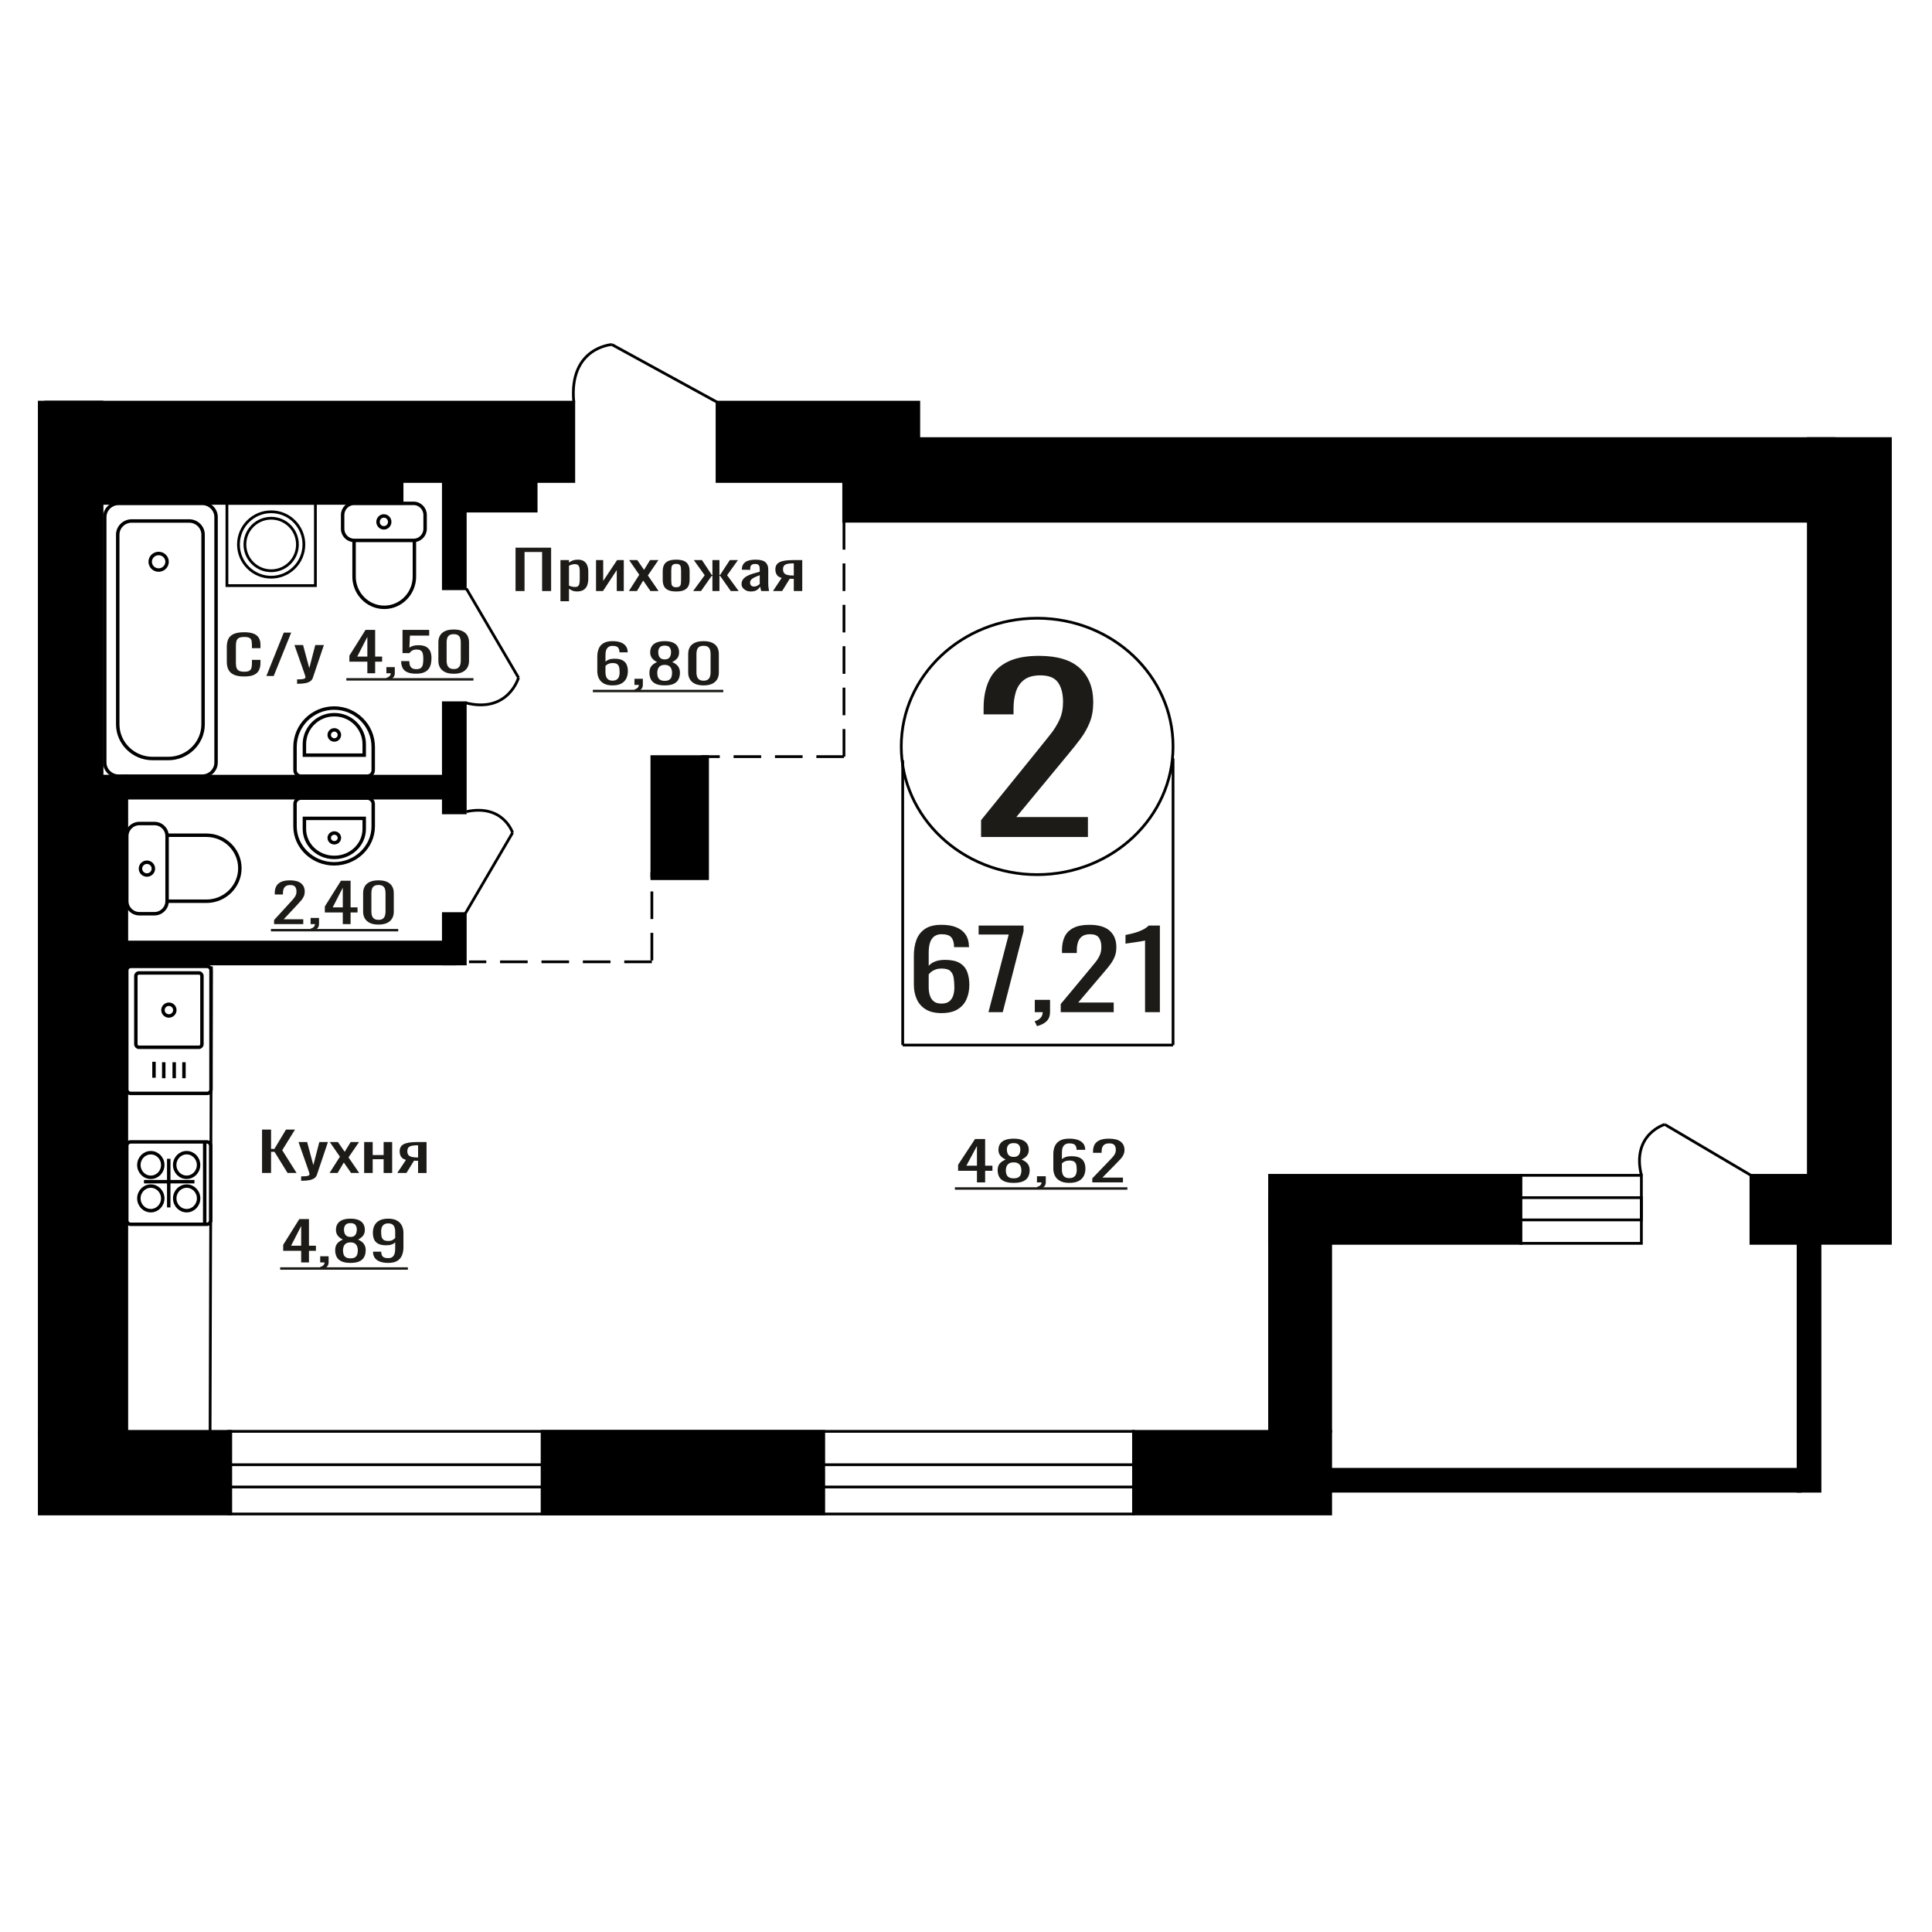 <?xml version="1.0" encoding="UTF-8"?>
<!DOCTYPE svg PUBLIC "-//W3C//DTD SVG 1.1//EN" "http://www.w3.org/Graphics/SVG/1.1/DTD/svg11.dtd">
<!-- Creator: CorelDRAW 2019 -->
<svg xmlns="http://www.w3.org/2000/svg" xml:space="preserve" width="140mm" height="140mm" version="1.1" style="shape-rendering:geometricPrecision; text-rendering:geometricPrecision; image-rendering:optimizeQuality; fill-rule:evenodd; clip-rule:evenodd"
viewBox="0 0 14000 14000"
 xmlns:xlink="http://www.w3.org/1999/xlink">
 <defs>
  <style type="text/css">
   <![CDATA[
    .str1 {stroke:black;stroke-width:25;stroke-miterlimit:22.926}
    .str0 {stroke:black;stroke-width:20;stroke-miterlimit:22.926}
    .str2 {stroke:black;stroke-width:20;stroke-miterlimit:22.926;stroke-dasharray:200 100}
    .fil2 {fill:none}
    .fil3 {fill:black}
    .fil1 {fill:#1C1B17}
    .fil0 {fill:#1C1B17;fill-rule:nonzero}
   ]]>
  </style>
 </defs>
 <g id="Слой_x0020_1">
  <path class="fil0" d="M7079.36 8568.15l0 -84.21 -136.62 0 0 -43.46 122.66 -186.66 73.25 0 0 193.26 52.9 0 0 36.86 -52.9 0 0 84.21 -59.29 0zm-76.74 -121.07l76.74 0 0 -142.81 -76.74 142.81z"/>
  <path id="1" class="fil0" d="M7345.59 8571.64c-28.28,0 -50.95,-3.75 -68.01,-11.25 -17.05,-7.5 -29.36,-18.18 -36.91,-32.02 -7.55,-13.84 -11.34,-30.07 -11.34,-48.7 0,-10.6 1.36,-19.92 4.07,-27.94 2.71,-8.02 6.68,-15.07 11.91,-21.15 5.24,-6.08 11.45,-11.38 18.61,-15.91 7.17,-4.53 15.02,-8.6 23.55,-12.22 -15.51,-6.99 -28.11,-16.11 -37.78,-27.36 -9.7,-11.25 -14.55,-25.55 -14.55,-42.88 0,-16.56 3.88,-30.92 11.62,-43.08 7.76,-12.15 19.87,-21.53 36.35,-28.13 16.46,-6.6 37.3,-9.9 62.48,-9.9 25.2,0 45.84,3.3 61.91,9.9 16.09,6.6 28,15.98 35.76,28.13 7.75,12.16 11.63,26.52 11.63,43.08 0,17.59 -4.75,31.95 -14.25,43.07 -9.5,11.13 -22.19,20.18 -38.08,27.17 8.54,3.62 16.39,7.69 23.55,12.22 7.17,4.53 13.38,9.83 18.6,15.91 5.23,6.08 9.31,13.13 12.21,21.15 2.91,8.02 4.36,17.34 4.36,27.94 0,18.63 -3.77,34.86 -11.34,48.7 -7.55,13.84 -19.76,24.52 -36.62,32.02 -16.86,7.5 -39.43,11.25 -67.73,11.25zm0 -32.98c15.11,0 26.75,-2.59 34.89,-7.76 8.13,-5.18 13.66,-12.16 16.57,-20.96 2.9,-8.8 4.36,-18.63 4.36,-29.49 0,-9.83 -1.65,-19.08 -4.95,-27.75 -3.29,-8.66 -9,-15.78 -17.15,-21.34 -8.13,-5.56 -19.37,-8.34 -33.72,-8.34 -14.34,0 -25.66,2.71 -34.01,8.14 -8.32,5.44 -14.23,12.49 -17.72,21.15 -3.49,8.67 -5.23,18.05 -5.23,28.14 0,10.86 1.55,20.69 4.65,29.49 3.1,8.8 8.82,15.78 17.15,20.96 8.33,5.17 20.06,7.76 35.16,7.76zm0 -155.23c13.18,-0.26 23.16,-2.97 29.95,-8.15 6.78,-5.17 11.53,-11.83 14.24,-19.98 2.71,-8.15 4.06,-16.62 4.06,-25.42 0,-12.93 -3.47,-23.93 -10.46,-32.98 -6.98,-9.06 -19.57,-13.59 -37.79,-13.59 -18.2,0 -30.99,4.53 -38.36,13.59 -7.36,9.05 -11.05,20.05 -11.05,32.98 0,8.8 1.37,17.27 4.08,25.42 2.71,8.15 7.65,14.81 14.81,19.98 7.18,5.18 17.35,7.89 30.52,8.15z"/>
  <path id="2" class="fil0" d="M7523.48 8618.99l-9.89 -17.85c10.47,-2.33 18.7,-6.41 24.71,-12.23 6,-5.82 9.01,-12.74 9.01,-20.76l-33.13 0 0 -44.63 63.95 0 0 43.85c0,13.72 -4.47,24.65 -13.38,32.79 -8.91,8.15 -22.66,14.43 -41.27,18.83z"/>
  <path id="3" class="fil0" d="M7748.45 8571.64c-27.12,0 -49.21,-4.59 -66.27,-13.77 -17.05,-9.19 -29.54,-21.61 -37.49,-37.26 -7.94,-15.65 -11.91,-33.05 -11.91,-52.19l0 -105.94c0,-20.44 3.49,-39.07 10.45,-55.88 6.98,-16.82 18.89,-30.27 35.76,-40.36 16.85,-10.09 40.01,-15.14 69.46,-15.14 24.42,0 45.07,2.98 61.92,8.93 16.85,5.95 29.84,14.62 38.95,26 9.11,11.38 13.85,25.22 14.24,41.52 0,0.52 0.09,1.23 0.29,2.14 0.19,0.9 0.3,1.74 0.3,2.52l-62.8 0c0,-15.26 -3.67,-26.91 -11.04,-34.93 -7.36,-8.02 -21.32,-12.03 -41.86,-12.03 -11.23,0 -20.92,2.4 -29.06,7.18 -8.13,4.79 -14.24,12.1 -18.32,21.93 -4.06,9.83 -6.09,22.51 -6.09,38.03l0 47.73c6.2,-6.47 15.01,-11.71 26.45,-15.72 11.43,-4.01 25.48,-6.01 42.14,-6.01 25.96,0 46.32,3.75 61.04,11.25 14.73,7.5 25.19,18.05 31.39,31.63 6.2,13.58 9.3,29.56 9.3,47.92 0,18.89 -3.88,36.09 -11.62,51.62 -7.75,15.52 -20.15,27.87 -37.21,37.06 -17.05,9.18 -39.72,13.77 -68.02,13.77zm0 -34.53c13.95,0 24.81,-2.66 32.56,-7.96 7.76,-5.3 13.27,-12.35 16.57,-21.15 3.29,-8.8 4.94,-18.37 4.94,-28.72 0,-12.41 -0.87,-23.93 -2.62,-34.53 -1.74,-10.61 -6.29,-19.08 -13.65,-25.42 -7.37,-6.34 -19.97,-9.51 -37.8,-9.51 -8.52,0 -16.26,1.04 -23.24,3.11 -6.99,2.07 -12.99,4.72 -18.03,7.95 -5.03,3.24 -9.1,6.66 -12.2,10.28l0 46.96c0,10.61 1.64,20.44 4.94,29.49 3.29,9.06 8.81,16.24 16.57,21.54 7.74,5.3 18.41,7.96 31.96,7.96z"/>
  <path id="4" class="fil0" d="M7915.29 8568.15l0 -29.49 119.75 -124.57c8.92,-9.31 17.16,-17.98 24.71,-26 7.56,-8.02 13.76,-16.49 18.6,-25.42 4.85,-8.92 7.27,-19.21 7.27,-30.85 0,-14.49 -3.49,-25.87 -10.46,-34.15 -6.98,-8.28 -19.19,-12.42 -36.63,-12.42 -14.72,0 -26.15,2.72 -34.3,8.15 -8.14,5.44 -13.75,12.55 -16.85,21.35 -3.11,8.79 -4.65,18.24 -4.65,28.33l0 10.47 -62.21 0 0 -10.86c0,-18.89 3.79,-35.12 11.34,-48.7 7.55,-13.59 19.76,-24.13 36.63,-31.63 16.85,-7.5 39.23,-11.26 67.14,-11.26 37.97,0 66.27,7.18 84.88,21.54 18.59,14.36 27.89,34.22 27.89,59.57 0,13.45 -2.41,25.22 -7.27,35.31 -4.84,10.09 -11.14,19.54 -18.89,28.33 -7.74,8.8 -16.28,17.85 -25.57,27.17l-108.13 110.2 148.82 0 0 34.93 -222.07 0z"/>
  <polygon id="5" class="fil1" points="6919.49,8603.43 8169.33,8603.43 8169.33,8621.07 6919.49,8621.07 "/>
  <polygon id="6" class="fil1" points="8169.33,8603.43 8169.33,8603.43 8169.33,8621.07 8169.33,8621.07 "/>
  <path class="fil0" d="M7109.24 6065.29l0 -122.12 417.54 -515.78c31.07,-38.56 59.79,-74.44 86.14,-107.65 26.34,-33.21 47.96,-68.29 64.85,-105.25 16.89,-36.95 25.35,-79.53 25.35,-127.74 0,-59.98 -12.16,-107.11 -36.49,-141.39 -24.33,-34.28 -66.89,-51.42 -127.69,-51.42 -51.36,0 -91.22,11.25 -119.59,33.74 -28.38,22.5 -47.97,51.96 -58.78,88.38 -10.81,36.42 -16.21,75.52 -16.21,117.29l0 43.39 -216.88 0 0 -45c0,-78.19 13.17,-145.41 39.52,-201.65 26.35,-56.23 68.91,-99.89 127.69,-130.95 58.79,-31.07 136.82,-46.6 234.11,-46.6 132.42,0 231.07,29.73 295.93,89.18 64.85,59.45 97.29,141.66 97.29,246.64 0,55.7 -8.44,104.44 -25.33,146.22 -16.89,41.78 -38.86,80.87 -65.88,117.3 -27.03,36.42 -56.75,73.91 -89.18,112.47l-377.01 456.33 518.88 0 0 144.61 -774.26 0z"/>
  <polygon class="fil0" points="3735.76,4282.93 3735.76,3968.6 3993.58,3968.6 3993.58,4282.93 3928.26,4282.93 3928.26,4000.03 3801.08,4000.03 3801.08,4282.93 "/>
  <path id="1" class="fil0" d="M4061.23 4356.66l0 -298.03 61.85 0 0 17.85c7.31,-5.69 16.18,-10.6 26.59,-14.74 10.4,-4.14 22.73,-6.21 36.99,-6.21 17.35,0 31.12,3.04 41.34,9.12 10.22,6.08 17.83,13.71 22.83,22.89 5.01,9.19 8.29,18.5 9.84,27.94 1.53,9.44 2.3,17.53 2.3,24.26l0 54.32c0,15.79 -2.3,30.73 -6.94,44.83 -4.61,14.09 -13,25.48 -25.14,34.14 -12.14,8.67 -29.2,13 -51.16,13 -11.95,0 -22.55,-2 -31.8,-6.01 -9.24,-4.01 -17.54,-8.6 -24.85,-13.78l0 90.42 -61.85 0zm106.36 -103.22c10.79,0 18.5,-2.65 23.12,-7.96 4.63,-5.3 7.52,-12.48 8.67,-21.54 1.16,-9.05 1.74,-19.01 1.74,-29.88l0 -54.32c0,-9.32 -0.77,-17.92 -2.32,-25.81 -1.54,-7.89 -4.81,-14.16 -9.82,-18.82 -5.02,-4.66 -12.91,-6.99 -23.7,-6.99 -8.1,0 -15.8,1.17 -23.13,3.5 -7.32,2.32 -13.68,5.04 -19.07,8.15l0 143.58c5.78,2.84 12.33,5.24 19.65,7.18 7.33,1.94 15.61,2.91 24.86,2.91z"/>
  <polygon id="2" class="fil0" points="4319.05,4282.93 4319.05,4058.63 4371.07,4058.63 4371.07,4209.59 4471.65,4058.63 4520.21,4058.63 4520.21,4282.93 4469.34,4282.93 4469.34,4130.81 4369.34,4282.93 "/>
  <polygon id="3" class="fil0" points="4557.2,4282.93 4632.36,4164.96 4558.95,4058.63 4617.91,4058.63 4667.04,4129.65 4710.4,4058.63 4771.09,4058.63 4694.79,4170 4772.25,4282.93 4713.29,4282.93 4660.69,4206.87 4615.6,4282.93 "/>
  <path id="4" class="fil0" d="M4900.02 4286.03c-24.67,0 -44.14,-3.36 -58.39,-10.09 -14.26,-6.72 -24.37,-16.29 -30.35,-28.71 -5.97,-12.42 -8.96,-27.04 -8.96,-43.85l0 -65.2c0,-16.81 2.99,-31.43 8.96,-43.85 5.98,-12.42 16.09,-21.99 30.35,-28.71 14.25,-6.73 33.72,-10.09 58.39,-10.09 24.66,0 44.02,3.36 58.1,10.09 14.06,6.72 24.09,16.29 30.06,28.71 5.98,12.42 8.96,27.04 8.96,43.85l0 65.2c0,16.81 -2.98,31.43 -8.96,43.85 -5.97,12.42 -16,21.99 -30.06,28.71 -14.08,6.73 -33.44,10.09 -58.1,10.09zm0 -30.65c11.95,0 20.32,-2.33 25.15,-6.99 4.81,-4.65 7.7,-10.8 8.67,-18.43 0.97,-7.63 1.44,-15.59 1.44,-23.87l0 -70.23c0,-8.54 -0.47,-16.56 -1.44,-24.06 -0.97,-7.51 -3.86,-13.65 -8.67,-18.44 -4.83,-4.78 -13.2,-7.18 -25.15,-7.18 -11.94,0 -20.42,2.4 -25.44,7.18 -5.01,4.79 -8,10.93 -8.95,18.44 -0.97,7.5 -1.45,15.52 -1.45,24.06l0 70.23c0,8.28 0.48,16.24 1.45,23.87 0.95,7.63 3.94,13.78 8.95,18.43 5.02,4.66 13.5,6.99 25.44,6.99z"/>
  <polygon id="5" class="fil0" points="5022.57,4282.93 5106.39,4168.45 5027.76,4058.63 5086.74,4058.63 5157.84,4166.51 5162.46,4166.51 5162.46,4058.63 5213.33,4058.63 5213.33,4166.51 5217.97,4166.51 5288.49,4058.63 5347.45,4058.63 5268.84,4168.45 5352.65,4282.93 5295.43,4282.93 5217.97,4172.72 5213.33,4172.72 5213.33,4282.93 5162.46,4282.93 5162.46,4172.72 5157.26,4172.72 5079.8,4282.93 "/>
  <path id="6" class="fil0" d="M5440.53 4286.03c-13.1,0 -24.66,-2.52 -34.68,-7.56 -10.03,-5.05 -17.92,-11.52 -23.7,-19.41 -5.78,-7.89 -8.67,-16.23 -8.67,-25.03 0,-13.97 3.47,-25.74 10.39,-35.31 6.95,-9.57 16.48,-17.66 28.62,-24.25 12.14,-6.6 26.2,-12.36 42.2,-17.27 16,-4.92 32.87,-9.7 50.59,-14.36l0 -15.91c0,-9.05 -0.77,-16.56 -2.32,-22.51 -1.54,-5.95 -4.72,-10.41 -9.54,-13.39 -4.81,-2.97 -12.03,-4.46 -21.67,-4.46 -8.48,0 -15.31,1.3 -20.53,3.88 -5.2,2.59 -8.95,6.28 -11.26,11.06 -2.32,4.79 -3.47,10.41 -3.47,16.88l0 11.26 -61.29 -1.56c0.78,-24.83 9.25,-43.14 25.45,-54.91 16.18,-11.77 41.23,-17.65 75.15,-17.65 33.13,0 56.65,6.08 70.52,18.24 13.87,12.15 20.81,29.75 20.81,52.77l0 102.45c0,6.98 0.29,13.71 0.87,20.18 0.58,6.47 1.35,12.48 2.31,18.04 0.97,5.57 1.83,10.8 2.6,15.72l-56.65 0c-1.16,-4.14 -2.61,-9.38 -4.33,-15.72 -1.75,-6.33 -3,-12.09 -3.76,-17.27 -3.86,8.8 -11.27,17.01 -22.25,24.65 -11,7.63 -26.12,11.44 -45.39,11.44zm24.28 -35.7c6.17,0 11.95,-1.16 17.34,-3.49 5.41,-2.33 10.22,-4.98 14.46,-7.95 4.23,-2.98 7.12,-5.37 8.67,-7.18l0 -63.65c-9.64,3.63 -18.69,7.25 -27.17,10.87 -8.48,3.62 -15.89,7.44 -22.26,11.45 -6.36,4.01 -11.36,8.54 -15.03,13.58 -3.66,5.04 -5.49,10.8 -5.49,17.27 0,9.05 2.5,16.17 7.52,21.34 5.01,5.18 12.32,7.76 21.96,7.76z"/>
  <path id="7" class="fil0" d="M5601.23 4282.93l63.02 -95.07c-10.79,-2.85 -19.56,-7.12 -26.31,-12.81 -6.73,-5.69 -11.65,-12.68 -14.73,-20.96 -3.09,-8.27 -4.64,-17.59 -4.64,-27.94 0,-11.9 2.31,-22.12 6.95,-30.65 4.61,-8.54 11.94,-15.53 21.97,-20.96 10.01,-5.43 23.31,-9.44 39.88,-12.03 16.58,-2.59 37,-3.88 61.28,-3.88l64.74 0 0 224.3 -61.28 0 0 -88.48c-6.17,0 -11.37,-0.06 -15.6,-0.19 -4.24,-0.13 -8.86,-0.33 -13.88,-0.58l-54.91 89.25 -66.49 0zm143.95 -112.54c0.76,0 2.03,0 3.76,0 1.72,0 2.8,0 3.17,0l0 -88.09c-0.37,0 -1.45,0 -3.17,0 -1.73,0 -2.81,0 -3.18,0 -18.11,0 -32.47,1.49 -43.06,4.47 -10.61,2.97 -18.03,7.63 -22.28,13.97 -4.23,6.33 -6.34,14.81 -6.34,25.41 0,14.75 4.9,25.75 14.73,32.99 9.83,7.24 28.62,10.99 56.37,11.25z"/>
  <ellipse class="fil2 str0" cx="7515.63" cy="5408.92" rx="984.73" ry="928.96"/>
  <line class="fil2 str0" x1="6541.34" y1="5508.99" x2="6541.34" y2= "7572.93" />
  <line class="fil2 str0" x1="8500.38" y1="5496.21" x2="8500.38" y2= "7572.92" />
  <line class="fil2 str0" x1="6541.34" y1="7572.92" x2="8500.38" y2= "7572.92" />
  <path class="fil0" d="M6822.16 7341.32c-46.91,0 -85.09,-9.16 -114.57,-27.5 -29.48,-18.33 -51.08,-43.11 -64.82,-74.35 -13.73,-31.24 -20.61,-65.97 -20.61,-104.18l0 -211.45c0,-40.79 6.04,-77.97 18.1,-111.53 12.06,-33.56 32.66,-60.41 61.8,-80.55 29.14,-20.14 69.17,-30.21 120.1,-30.21 42.2,0 77.87,5.94 107.03,17.82 29.14,11.87 51.58,29.17 67.32,51.89 15.74,22.72 23.96,50.34 24.63,82.88 0,1.03 0.16,2.45 0.49,4.26 0.34,1.8 0.51,3.48 0.51,5.03l-108.54 0c0,-30.47 -6.37,-53.7 -19.1,-69.71 -12.72,-16.01 -36.84,-24.01 -72.34,-24.01 -19.44,0 -36.19,4.78 -50.25,14.33 -14.07,9.55 -24.63,24.14 -31.66,43.76 -7.04,19.62 -10.55,44.92 -10.55,75.91l0 95.26c10.71,-12.9 25.96,-23.36 45.72,-31.36 19.76,-8.01 44.05,-12.01 72.86,-12.01 44.89,0 80.06,7.49 105.52,22.46 25.46,14.98 43.54,36.02 54.27,63.13 10.72,27.11 16.08,58.99 16.08,95.65 0,37.7 -6.7,72.03 -20.1,103.02 -13.4,30.98 -34.84,55.63 -64.31,73.96 -29.48,18.34 -68.68,27.5 -117.58,27.5zm0 -68.93c24.12,0 42.87,-5.3 56.27,-15.88 13.4,-10.59 22.95,-24.66 28.65,-42.21 5.68,-17.56 8.53,-36.67 8.53,-57.32 0,-24.78 -1.5,-47.76 -4.52,-68.93 -3.01,-21.17 -10.89,-38.09 -23.62,-50.74 -12.73,-12.65 -34.5,-18.97 -65.31,-18.97 -14.74,0 -28.15,2.06 -40.2,6.19 -12.07,4.13 -22.45,9.43 -31.17,15.88 -8.7,6.46 -15.73,13.3 -21.09,20.53l0 93.72c0,21.17 2.84,40.79 8.54,58.86 5.69,18.07 15.24,32.4 28.64,42.99 13.39,10.58 31.82,15.88 55.28,15.88z"/>
  <polygon id="1" class="fil0" points="7162.83,7334.35 7309.56,6772.03 7091.48,6772.03 7091.48,6706.97 7417.08,6706.97 7417.08,6747.25 7266.34,7334.35 "/>
  <path id="2" class="fil0" d="M7514.56 7435.81l-17.09 -35.62c18.09,-4.65 32.34,-12.78 42.72,-24.4 10.38,-11.62 15.57,-25.43 15.57,-41.44l-57.27 0 0 -89.07 110.54 0 0 87.52c0,27.37 -7.71,49.18 -23.12,65.45 -15.41,16.26 -39.2,28.79 -71.35,37.56z"/>
  <path id="3" class="fil0" d="M7686.41 7334.35l0 -58.87 207.02 -248.62c15.41,-18.59 29.65,-35.89 42.71,-51.9 13.07,-16 23.79,-32.91 32.15,-50.73 8.39,-17.81 12.58,-38.34 12.58,-61.57 0,-28.92 -6.04,-51.64 -18.1,-68.16 -12.06,-16.53 -33.17,-24.79 -63.31,-24.79 -25.45,0 -45.23,5.42 -59.29,16.27 -14.07,10.84 -23.79,25.04 -29.14,42.6 -5.36,17.55 -8.05,36.4 -8.05,56.54l0 20.91 -107.52 0 0 -21.69c0,-37.69 6.52,-70.09 19.59,-97.2 13.07,-27.11 34.16,-48.15 63.32,-63.13 29.14,-14.97 67.83,-22.46 116.07,-22.46 65.65,0 114.56,14.33 146.72,42.99 32.15,28.66 48.24,68.29 48.24,118.89 0,26.85 -4.19,50.34 -12.57,70.48 -8.37,20.14 -19.26,38.99 -32.66,56.54 -13.39,17.56 -28.13,35.63 -44.22,54.22l-186.91 219.97 257.26 0 0 69.71 -383.89 0z"/>
  <path id="4" class="fil0" d="M8297.43 7334.35l0 -518.94c-0.68,0.51 -8.22,2.06 -22.62,4.65 -14.4,2.58 -30.64,5.16 -48.74,7.74 -18.09,2.58 -34.17,4.91 -48.23,6.97 -14.08,2.07 -21.45,3.1 -22.11,3.1l0 -62.74c11.38,-2.06 24.61,-4.9 39.69,-8.52 15.08,-3.61 30.48,-8 46.23,-13.17 15.74,-5.16 30.81,-11.61 45.22,-19.36 14.41,-7.74 26.63,-16.78 36.68,-27.11l81.4 0 0 627.38 -107.52 0z"/>
  <path class="fil0" d="M4438.46 4966.64c-25.85,0 -46.89,-4.59 -63.15,-13.77 -16.25,-9.19 -28.15,-21.61 -35.73,-37.26 -7.57,-15.65 -11.35,-33.05 -11.35,-52.19l0 -105.94c0,-20.44 3.33,-39.07 9.96,-55.88 6.66,-16.82 18.01,-30.27 34.08,-40.36 16.06,-10.09 38.13,-15.13 66.19,-15.13 23.27,0 42.94,2.97 59,8.92 16.06,5.95 28.43,14.62 37.11,26 8.68,11.38 13.2,25.22 13.58,41.52 0,0.52 0.08,1.23 0.27,2.14 0.18,0.9 0.28,1.74 0.28,2.52l-59.84 0c0,-15.26 -3.49,-26.91 -10.52,-34.93 -7.01,-8.02 -20.31,-12.03 -39.88,-12.03 -10.71,0 -19.94,2.4 -27.69,7.18 -7.75,4.79 -13.58,12.1 -17.46,21.93 -3.87,9.83 -5.81,22.51 -5.81,38.03l0 47.73c5.91,-6.47 14.3,-11.71 25.21,-15.72 10.89,-4.01 24.28,-6.01 40.15,-6.01 24.74,0 44.14,3.75 58.17,11.25 14.03,7.5 24,18.05 29.91,31.63 5.91,13.58 8.86,29.56 8.86,47.92 0,18.89 -3.7,36.09 -11.08,51.62 -7.38,15.52 -19.2,27.87 -35.45,37.06 -16.25,9.18 -37.85,13.77 -64.81,13.77zm0 -34.53c13.29,0 23.64,-2.66 31.02,-7.96 7.39,-5.3 12.65,-12.35 15.79,-21.15 3.14,-8.8 4.71,-18.37 4.71,-28.72 0,-12.41 -0.83,-23.93 -2.5,-34.53 -1.66,-10.61 -6,-19.08 -13.01,-25.42 -7.02,-6.34 -19.02,-9.51 -36.01,-9.51 -8.12,0 -15.5,1.04 -22.15,3.11 -6.66,2.07 -12.38,4.72 -17.18,7.95 -4.79,3.24 -8.68,6.66 -11.63,10.28l0 46.96c0,10.61 1.57,20.44 4.71,29.49 3.14,9.06 8.39,16.24 15.79,21.54 7.38,5.3 17.54,7.96 30.46,7.96z"/>
  <path id="1" class="fil0" d="M4606.3 5013.99l-9.42 -17.85c9.98,-2.33 17.81,-6.41 23.54,-12.23 5.72,-5.82 8.59,-12.74 8.59,-20.76l-31.57 0 0 -44.63 60.93 0 0 43.85c0,13.72 -4.25,24.65 -12.74,32.79 -8.5,8.15 -21.6,14.43 -39.33,18.83z"/>
  <path id="2" class="fil0" d="M4816.79 4966.64c-26.95,0 -48.54,-3.75 -64.8,-11.25 -16.25,-7.5 -27.98,-18.18 -35.18,-32.02 -7.19,-13.84 -10.8,-30.07 -10.8,-48.7 0,-10.6 1.3,-19.92 3.88,-27.94 2.58,-8.02 6.37,-15.07 11.35,-21.15 5,-6.08 10.9,-11.38 17.73,-15.91 6.84,-4.53 14.32,-8.6 22.44,-12.22 -14.78,-6.99 -26.78,-16.11 -36,-27.36 -9.24,-11.25 -13.86,-25.55 -13.86,-42.88 0,-16.56 3.69,-30.92 11.07,-43.08 7.4,-12.15 18.93,-21.53 34.63,-28.13 15.69,-6.6 35.55,-9.89 59.54,-9.89 24.01,0 43.68,3.29 59,9.89 15.33,6.6 26.68,15.98 34.07,28.13 7.38,12.16 11.08,26.52 11.08,43.08 0,17.59 -4.52,31.95 -13.57,43.07 -9.05,11.13 -21.15,20.18 -36.29,27.17 8.14,3.62 15.62,7.69 22.44,12.22 6.84,4.53 12.75,9.83 17.73,15.91 4.98,6.08 8.86,13.13 11.63,21.15 2.77,8.02 4.16,17.34 4.16,27.94 0,18.63 -3.6,34.86 -10.81,48.7 -7.19,13.84 -18.83,24.52 -34.9,32.02 -16.06,7.5 -37.57,11.25 -64.54,11.25zm0 -32.98c14.41,0 25.5,-2.59 33.25,-7.76 7.75,-5.18 13.02,-12.16 15.79,-20.96 2.77,-8.8 4.15,-18.63 4.15,-29.49 0,-9.83 -1.57,-19.08 -4.71,-27.75 -3.14,-8.66 -8.58,-15.78 -16.34,-21.34 -7.76,-5.56 -18.46,-8.34 -32.14,-8.34 -13.66,0 -24.45,2.71 -32.4,8.14 -7.94,5.44 -13.56,12.49 -16.89,21.15 -3.32,8.67 -4.98,18.05 -4.98,28.14 0,10.86 1.47,20.69 4.43,29.49 2.95,8.8 8.4,15.78 16.34,20.96 7.94,5.17 19.11,7.76 33.5,7.76zm0 -155.23c12.56,-0.26 22.07,-2.97 28.54,-8.15 6.46,-5.17 10.99,-11.83 13.57,-19.98 2.59,-8.15 3.87,-16.62 3.87,-25.42 0,-12.93 -3.31,-23.93 -9.96,-32.98 -6.65,-9.06 -18.66,-13.59 -36.02,-13.59 -17.34,0 -29.53,4.53 -36.55,13.59 -7.01,9.05 -10.52,20.05 -10.52,32.98 0,8.8 1.29,17.27 3.88,25.42 2.58,8.15 7.29,14.81 14.12,19.98 6.83,5.18 16.53,7.89 29.07,8.15z"/>
  <path id="3" class="fil0" d="M5098.2 4966.64c-25.48,0 -46.43,-4.01 -62.88,-12.03 -16.43,-8.02 -28.62,-19.01 -36.55,-32.98 -7.94,-13.97 -11.91,-29.88 -11.91,-47.73l0 -135.44c0,-18.36 3.87,-34.47 11.63,-48.31 7.76,-13.84 19.85,-24.64 36.28,-32.4 16.44,-7.76 37.58,-11.64 63.43,-11.64 25.85,0 46.89,3.88 63.15,11.64 16.25,7.76 28.25,18.56 36,32.4 7.75,13.84 11.64,29.95 11.64,48.31l0 135.44c0,18.11 -3.97,34.15 -11.91,48.12 -7.95,13.97 -20.04,24.9 -36.28,32.79 -16.25,7.89 -37.12,11.83 -62.6,11.83zm0 -34.15c14.03,0 24.65,-2.84 31.85,-8.53 7.21,-5.7 12.19,-13 14.96,-21.93 2.77,-8.92 4.15,-18.17 4.15,-27.75l0 -136.2c0,-10.09 -1.3,-19.6 -3.88,-28.53 -2.58,-8.92 -7.48,-16.1 -14.67,-21.53 -7.21,-5.44 -18,-8.15 -32.41,-8.15 -14.4,0 -25.29,2.71 -32.69,8.15 -7.38,5.43 -12.36,12.61 -14.96,21.53 -2.58,8.93 -3.86,18.44 -3.86,28.53l0 136.2c0,9.58 1.38,18.83 4.15,27.75 2.77,8.93 7.94,16.23 15.5,21.93 7.58,5.69 18.2,8.53 31.86,8.53z"/>
  <polygon id="4" class="fil1" points="4296.1,4998.43 5241.12,4998.43 5241.12,5016.07 4296.1,5016.07 "/>
  <path class="fil2 str1" d="M1006.35 8442.06c0,49.2 38.73,89.1 86.49,89.1 47.77,0 86.49,-39.9 86.49,-89.1 0,-49.22 -38.72,-89.11 -86.49,-89.11 -47.76,0 -86.49,39.89 -86.49,89.11zm259.5 -0.23c0,49.21 38.72,89.11 86.49,89.11 47.76,0 86.49,-39.9 86.49,-89.11 0,-49.21 -38.73,-89.1 -86.49,-89.1 -47.77,0 -86.49,39.89 -86.49,89.1zm-259.5 242.09c0,49.21 38.73,89.1 86.49,89.1 47.77,0 86.49,-39.89 86.49,-89.1 0,-49.21 -38.72,-89.11 -86.49,-89.11 -47.76,0 -86.49,39.9 -86.49,89.11zm259.85 0c0,49.21 38.72,89.1 86.49,89.1 47.76,0 86.49,-39.89 86.49,-89.1 0,-49.21 -38.73,-89.11 -86.49,-89.11 -47.77,0 -86.49,39.9 -86.49,89.11zm-319.12 187.85l551.37 0c15.61,0 28.38,-12.55 28.38,-27.87l0 -541.48c0,-15.33 -12.77,-27.87 -28.38,-27.87l-551.37 0c-15.61,0 -28.38,12.54 -28.38,27.87l0 541.48c0,15.32 12.77,27.87 28.38,27.87zm96.17 -308.89l365.79 0m-186.27 186.43l0 -352.3m260.62 474.76l0 -597.22"/>
  <path class="fil2 str1" d="M918.7 7031.11l0 863.95c0,15.5 12.82,28.18 28.48,28.18l553.4 0c15.66,0 28.48,-12.68 28.48,-28.18l0 -863.95c0,-15.5 -12.82,-28.18 -28.48,-28.18l-553.4 0c-15.66,0 -28.48,12.68 -28.48,28.18zm65.73 41.08l0 494.72c0,12.17 10.05,22.12 22.34,22.12l434.21 0c12.29,0 22.35,-9.95 22.35,-22.12l0 -494.72c0,-12.16 -10.06,-22.11 -22.35,-22.11l-434.21 0c-12.29,0 -22.34,9.95 -22.34,22.11zm196.5 247.36c0,23.48 19.23,42.51 42.95,42.51 23.72,0 42.95,-19.03 42.95,-42.51 0,-23.47 -19.23,-42.5 -42.95,-42.5 -23.72,0 -42.95,19.03 -42.95,42.5zm-65.03 374.54l0 115.85m70.67 -112.63l0 115.85m75.73 -115.85l0 115.85m70.67 -115.85l0 115.85"/>
  <path class="fil2 str1" d="M918.7 6530.68l0 -472.6c0,-49.8 41.19,-90.54 91.54,-90.54l108.83 0c50.35,0 91.54,40.74 91.54,90.54l0 472.6c0,49.79 -41.19,90.53 -91.54,90.53l-108.83 0c-50.35,0 -91.54,-40.74 -91.54,-90.53zm291.91 0l0 -478.25 285.79 0c132.98,0 241.78,107.6 241.78,239.11l0 0.01c0,131.52 -108.8,239.13 -241.78,239.13l-285.79 0zm-192.81 -236.3c0,-25.6 20.98,-46.34 46.86,-46.34 25.88,0 46.86,20.74 46.86,46.34 0,25.59 -20.98,46.34 -46.86,46.34 -25.88,0 -46.86,-20.75 -46.86,-46.34z"/>
  <path class="fil2 str1" d="M954.18 3775.26l416.41 0c55.56,0 101.01,44.56 101.01,99.03l0 1374.7c0,136.17 -113.63,247.58 -252.53,247.58l-113.38 0c-138.89,0 -252.53,-111.41 -252.53,-247.58l0 -1374.7c0,-54.47 45.46,-99.03 101.02,-99.03zm-94.07 -127.65l604.53 0c55.56,0 101.02,44.57 101.02,99.03l0 1778.82c0,54.47 -45.46,99.03 -101.02,99.03l-604.53 0c-55.55,0 -101,-44.56 -101,-99.03l0 -1778.82c0,-54.46 45.45,-99.03 101,-99.03zm289.39 363.17c33.8,0 61.2,26.86 61.2,60 0,33.13 -27.4,60 -61.2,60 -33.8,0 -61.19,-26.87 -61.19,-60 0,-33.14 27.39,-60 61.19,-60z"/>
  <line class="fil2 str0" x1="5195.96" y1="2914.1" x2="4433.59" y2= "2496.69" />
  <path class="fil0" d="M2661.98 4878.76l0 -84.21 -130.19 0 0 -43.46 116.88 -186.66 69.81 0 0 193.26 50.4 0 0 36.86 -50.4 0 0 84.21 -56.5 0zm-73.13 -121.07l73.13 0 0 -142.81 -73.13 142.81z"/>
  <path id="1" class="fil0" d="M2808.76 4929.6l-9.42 -17.85c9.98,-2.33 17.82,-6.41 23.54,-12.23 5.72,-5.82 8.59,-12.74 8.59,-20.76l-31.57 0 0 -44.63 60.94 0 0 43.85c0,13.72 -4.26,24.65 -12.75,32.79 -8.49,8.15 -21.6,14.43 -39.33,18.83z"/>
  <path id="2" class="fil0" d="M3015.39 4881.86c-26.97,0 -48.38,-3.62 -64.27,-10.86 -15.87,-7.24 -27.23,-17.72 -34.06,-31.43 -6.83,-13.72 -10.24,-30.01 -10.24,-48.9l59.26 0c0,9.31 1.12,18.43 3.33,27.36 2.21,8.92 6.92,16.3 14.13,22.12 7.2,5.82 18.19,8.73 32.95,8.73 16.26,0 27.89,-3.3 34.9,-9.9 7.02,-6.59 11.45,-15.52 13.3,-26.77 1.84,-11.26 2.77,-24 2.77,-38.23 0,-14.23 -1.11,-26.32 -3.32,-36.28 -2.22,-9.96 -6.84,-17.59 -13.85,-22.9 -7.02,-5.3 -18.1,-7.95 -33.25,-7.95 -12.17,0 -22.52,2.65 -31.02,7.95 -8.49,5.31 -14.77,11.32 -18.82,18.05l-50.42 0 0 -168.42 193.33 0 0 41.52 -139.59 0 -3.88 86.93c7.38,-5.43 16.53,-9.7 27.42,-12.81 10.89,-3.1 23.35,-4.65 37.39,-4.65 24.38,0 43.49,4.01 57.34,12.03 13.84,8.02 23.62,19.01 29.35,32.98 5.72,13.97 8.59,30.01 8.59,48.12 0,16.04 -1.67,30.98 -4.98,44.82 -3.33,13.84 -9.15,25.87 -17.46,36.09 -8.31,10.22 -19.66,18.18 -34.06,23.87 -14.4,5.69 -32.69,8.53 -54.84,8.53z"/>
  <path id="3" class="fil0" d="M3287.93 4882.25c-25.48,0 -46.43,-4.01 -62.88,-12.03 -16.43,-8.02 -28.62,-19.01 -36.55,-32.98 -7.94,-13.97 -11.91,-29.88 -11.91,-47.73l0 -135.44c0,-18.36 3.87,-34.47 11.63,-48.31 7.76,-13.84 19.85,-24.64 36.28,-32.4 16.44,-7.76 37.58,-11.64 63.43,-11.64 25.85,0 46.89,3.88 63.15,11.64 16.25,7.76 28.25,18.56 36,32.4 7.75,13.84 11.64,29.95 11.64,48.31l0 135.44c0,18.11 -3.97,34.15 -11.91,48.12 -7.95,13.97 -20.04,24.9 -36.28,32.79 -16.25,7.89 -37.12,11.83 -62.6,11.83zm0 -34.15c14.03,0 24.65,-2.84 31.85,-8.53 7.21,-5.7 12.19,-13 14.96,-21.93 2.77,-8.92 4.15,-18.17 4.15,-27.75l0 -136.2c0,-10.09 -1.3,-19.6 -3.88,-28.53 -2.58,-8.92 -7.48,-16.1 -14.67,-21.53 -7.21,-5.44 -18,-8.15 -32.41,-8.15 -14.4,0 -25.29,2.71 -32.69,8.15 -7.38,5.43 -12.36,12.61 -14.96,21.53 -2.58,8.93 -3.86,18.44 -3.86,28.53l0 136.2c0,9.58 1.38,18.83 4.15,27.75 2.77,8.93 7.94,16.23 15.5,21.93 7.58,5.69 18.2,8.53 31.86,8.53z"/>
  <polygon id="4" class="fil1" points="2509.64,4914.04 3430.85,4914.04 3430.85,4931.68 2509.64,4931.68 "/>
  <path class="fil0" d="M2182.41 9147.99l0 -84.21 -130.19 0 0 -43.46 116.88 -186.66 69.81 0 0 193.26 50.4 0 0 36.86 -50.4 0 0 84.21 -56.5 0zm-73.13 -121.07l73.13 0 0 -142.81 -73.13 142.81z"/>
  <path id="1" class="fil0" d="M2329.19 9198.83l-9.42 -17.85c9.98,-2.33 17.82,-6.41 23.54,-12.23 5.72,-5.82 8.59,-12.74 8.59,-20.76l-31.57 0 0 -44.63 60.94 0 0 43.85c0,13.72 -4.26,24.65 -12.75,32.79 -8.49,8.15 -21.6,14.43 -39.33,18.83z"/>
  <path id="2" class="fil0" d="M2539.69 9151.48c-26.95,0 -48.55,-3.75 -64.81,-11.25 -16.25,-7.5 -27.98,-18.18 -35.17,-32.02 -7.2,-13.84 -10.81,-30.07 -10.81,-48.7 0,-10.6 1.3,-19.92 3.88,-27.94 2.59,-8.02 6.37,-15.07 11.35,-21.15 5,-6.08 10.91,-11.38 17.73,-15.91 6.84,-4.53 14.32,-8.6 22.44,-12.22 -14.77,-6.99 -26.78,-16.11 -36,-27.36 -9.24,-11.25 -13.86,-25.55 -13.86,-42.88 0,-16.56 3.7,-30.92 11.08,-43.08 7.39,-12.15 18.92,-21.53 34.63,-28.13 15.68,-6.6 35.54,-9.89 59.54,-9.89 24.01,0 43.68,3.29 58.99,9.89 15.33,6.6 26.68,15.98 34.08,28.13 7.38,12.16 11.07,26.52 11.07,43.08 0,17.59 -4.52,31.95 -13.57,43.07 -9.05,11.13 -21.14,20.18 -36.29,27.17 8.14,3.62 15.62,7.69 22.44,12.22 6.84,4.53 12.75,9.83 17.73,15.91 4.98,6.08 8.87,13.13 11.63,21.15 2.77,8.02 4.16,17.34 4.16,27.94 0,18.63 -3.6,34.86 -10.81,48.7 -7.19,13.84 -18.83,24.52 -34.9,32.02 -16.06,7.5 -37.57,11.25 -64.53,11.25zm0 -32.98c14.4,0 25.49,-2.59 33.24,-7.76 7.75,-5.18 13.02,-12.16 15.79,-20.96 2.77,-8.8 4.15,-18.63 4.15,-29.49 0,-9.83 -1.57,-19.08 -4.71,-27.75 -3.14,-8.66 -8.58,-15.78 -16.34,-21.34 -7.75,-5.56 -18.46,-8.34 -32.13,-8.34 -13.66,0 -24.46,2.71 -32.41,8.14 -7.93,5.44 -13.56,12.49 -16.88,21.15 -3.33,8.67 -4.99,18.05 -4.99,28.14 0,10.86 1.47,20.69 4.43,29.49 2.95,8.8 8.41,15.78 16.34,20.96 7.94,5.17 19.12,7.76 33.51,7.76zm0 -155.23c12.56,-0.26 22.06,-2.97 28.53,-8.15 6.47,-5.17 10.99,-11.83 13.58,-19.98 2.58,-8.15 3.86,-16.62 3.86,-25.42 0,-12.93 -3.31,-23.93 -9.96,-32.98 -6.65,-9.06 -18.66,-13.59 -36.01,-13.59 -17.35,0 -29.54,4.53 -36.56,13.59 -7.01,9.05 -10.52,20.05 -10.52,32.98 0,8.8 1.3,17.27 3.88,25.42 2.58,8.15 7.3,14.81 14.12,19.98 6.84,5.18 16.53,7.89 29.08,8.15z"/>
  <path id="3" class="fil0" d="M2813.33 9151.48c-23.25,0 -43.11,-3.04 -59.54,-9.12 -16.43,-6.08 -28.91,-14.94 -37.4,-26.58 -8.49,-11.64 -12.92,-25.74 -13.29,-42.3 0,-0.51 0,-1.1 0,-1.74 0,-0.65 0,-1.23 0,-1.75l59.27 0c0,15 3.51,26.58 10.53,34.73 7.01,8.15 20.67,12.23 40.99,12.23 11.07,0 20.31,-2.4 27.7,-7.18 7.38,-4.79 12.92,-12.16 16.62,-22.12 3.68,-9.96 5.54,-22.58 5.54,-37.84l0 -47.73c-5.54,6.47 -13.76,11.71 -24.65,15.72 -10.9,4.01 -24.47,6.01 -40.72,6.01 -24.75,0 -44.13,-3.82 -58.16,-11.45 -14.04,-7.63 -23.91,-18.24 -29.64,-31.82 -5.72,-13.58 -8.59,-29.43 -8.59,-47.54 0,-19.14 3.7,-36.41 11.09,-51.8 7.38,-15.39 19.28,-27.62 35.73,-36.67 16.43,-9.06 37.94,-13.58 64.52,-13.58 25.85,0 46.91,4.59 63.15,13.77 16.26,9.19 28.16,21.54 35.73,37.06 7.58,15.52 11.36,32.86 11.36,52l0 105.55c0,20.18 -3.32,38.81 -9.98,55.88 -6.63,17.08 -17.9,30.73 -33.78,40.94 -15.88,10.22 -38.03,15.33 -66.48,15.33zm0 -159.1c12.93,0 23.45,-2.27 31.58,-6.79 8.13,-4.53 14.4,-9.51 18.84,-14.94l0 -46.57c0,-10.87 -1.49,-20.76 -4.44,-29.69 -2.96,-8.92 -8.12,-16.04 -15.5,-21.34 -7.4,-5.3 -17.55,-7.96 -30.48,-7.96 -12.92,0 -23.17,2.72 -30.73,8.15 -7.58,5.44 -12.94,12.49 -16.08,21.15 -3.14,8.67 -4.69,18.18 -4.69,28.53 0,12.41 0.82,23.93 2.48,34.53 1.67,10.61 6.1,19.08 13.29,25.42 7.21,6.34 19.11,9.51 35.73,9.51z"/>
  <polygon id="4" class="fil1" points="2030.07,9183.27 2955.7,9183.27 2955.7,9200.91 2030.07,9200.91 "/>
  <line class="fil2 str0" x1="1522.42" y1="10372.22" x2="1532.06" y2= "7002.93" />
  <polygon class="fil0" points="1898.88,8499.85 1898.88,8185.52 1964.2,8185.52 1964.2,8325.22 1988.49,8325.22 2072.31,8185.52 2137.63,8185.52 2045.14,8334.92 2149.19,8499.85 2083.87,8499.85 1989.07,8346.57 1964.2,8346.57 1964.2,8499.85 "/>
  <path id="1" class="fil0" d="M2182.13 8556.12l0 -31.82c15.03,0 26.98,-0.45 35.84,-1.36 8.86,-0.91 15.23,-2.59 19.08,-5.05 3.86,-2.45 5.78,-5.88 5.78,-10.28 0,-2.33 -1.35,-7.5 -4.05,-15.52 -2.69,-8.02 -5.58,-16.56 -8.67,-25.61l-67.05 -190.93 62.43 0 45.1 167.64 43.35 -167.64 62.43 0 -79.77 236.72c-3.47,10.86 -9.84,19.47 -19.09,25.8 -9.25,6.34 -21.09,10.93 -35.54,13.78 -14.45,2.85 -31.89,4.27 -52.32,4.27l-7.52 0z"/>
  <polygon id="2" class="fil0" points="2387.93,8499.85 2463.08,8381.88 2389.67,8275.55 2448.63,8275.55 2497.76,8346.57 2541.13,8275.55 2601.82,8275.55 2525.52,8386.92 2602.98,8499.85 2544.02,8499.85 2491.42,8423.79 2446.32,8499.85 "/>
  <polygon id="3" class="fil0" points="2638.84,8499.85 2638.84,8275.55 2700.69,8275.55 2700.69,8369.85 2779.88,8369.85 2779.88,8275.55 2841.73,8275.55 2841.73,8499.85 2779.88,8499.85 2779.88,8400.12 2700.69,8400.12 2700.69,8499.85 "/>
  <path id="4" class="fil0" d="M2878.74 8499.85l63.01 -95.07c-10.79,-2.85 -19.56,-7.12 -26.31,-12.81 -6.73,-5.69 -11.65,-12.68 -14.73,-20.96 -3.09,-8.27 -4.63,-17.59 -4.63,-27.94 0,-11.9 2.3,-22.12 6.94,-30.65 4.62,-8.54 11.94,-15.53 21.97,-20.96 10.01,-5.43 23.31,-9.44 39.88,-12.03 16.58,-2.59 37,-3.88 61.28,-3.88l64.75 0 0 224.3 -61.29 0 0 -88.48c-6.17,0 -11.37,-0.06 -15.6,-0.19 -4.24,-0.13 -8.86,-0.33 -13.88,-0.58l-54.91 89.25 -66.48 0zm143.94 -112.54c0.76,0 2.03,0 3.76,0 1.73,0 2.8,0 3.17,0l0 -88.09c-0.37,0 -1.44,0 -3.17,0 -1.73,0 -2.8,0 -3.18,0 -18.11,0 -32.47,1.49 -43.06,4.47 -10.61,2.97 -18.03,7.63 -22.27,13.97 -4.23,6.33 -6.35,14.81 -6.35,25.41 0,14.75 4.9,25.75 14.73,32.99 9.84,7.24 28.62,10.99 56.37,11.25z"/>
  <rect class="fil3 str0" x="6113.64" y="3178.35" width="7176.82" height="598.65"/>
  <path class="fil0" d="M1769.5 4902.04c-33.13,0 -58.85,-4.65 -77.16,-13.97 -18.31,-9.31 -31.03,-21.86 -38.15,-37.64 -7.14,-15.78 -10.7,-33.37 -10.7,-52.78l0 -110.98c0,-21.21 3.56,-39.71 10.7,-55.49 7.12,-15.78 19.84,-28.01 38.15,-36.68 18.31,-8.66 44.03,-13 77.16,-13 29.31,0 52.51,3.63 69.68,10.87 17.14,7.24 29.48,17.59 36.98,31.05 7.53,13.45 11.28,29.62 11.28,48.5l0 24.84 -61.85 0 0 -22.12c0,-11.64 -0.88,-21.93 -2.61,-30.85 -1.73,-8.93 -6.45,-15.85 -14.16,-20.76 -7.71,-4.92 -20.62,-7.38 -38.74,-7.38 -18.5,0 -31.98,2.66 -40.46,7.96 -8.47,5.3 -13.97,12.81 -16.47,22.51 -2.5,9.7 -3.76,21.02 -3.76,33.95l0 124.57c0,15.78 1.93,28.26 5.78,37.45 3.85,9.18 10.21,15.71 19.07,19.59 8.87,3.88 20.81,5.83 35.84,5.83 17.73,0 30.45,-2.66 38.15,-7.96 7.72,-5.3 12.53,-12.61 14.47,-21.93 1.92,-9.31 2.89,-20.17 2.89,-32.59l0 -23.29 61.85 0 0 23.29c0,19.14 -3.47,36.02 -10.41,50.64 -6.93,14.62 -18.88,26 -35.84,34.15 -16.96,8.15 -40.85,12.22 -71.69,12.22z"/>
  <polygon id="1" class="fil0" points="1930.21,4898.55 2056.24,4584.22 2110,4584.22 1983.41,4898.55 "/>
  <path id="2" class="fil0" d="M2152.77 4954.82l0 -31.82c15.03,0 26.98,-0.45 35.84,-1.36 8.86,-0.91 15.23,-2.59 19.08,-5.05 3.86,-2.45 5.78,-5.88 5.78,-10.28 0,-2.33 -1.35,-7.5 -4.05,-15.52 -2.69,-8.02 -5.58,-16.56 -8.67,-25.61l-67.05 -190.93 62.43 0 45.1 167.64 43.35 -167.64 62.43 0 -79.77 236.72c-3.47,10.86 -9.84,19.47 -19.09,25.8 -9.25,6.34 -21.09,10.93 -35.54,13.78 -14.45,2.85 -31.89,4.27 -52.32,4.27l-7.52 0z"/>
  <path class="fil2 str0" d="M4433.6 2496.69c0,0 -313.38,20.01 -275.8,417.41"/>
  <rect class="fil3 str0" x="13103.87" y="3178.13" width="594.75" height="5831.37"/>
  <rect class="fil3 str0" x="3212.74" y="6620.25" width="158.75" height="364.81"/>
  <line class="fil2 str2" x1="4723.65" y1="6959.78" x2="4723.65" y2= "6318.44" />
  <line class="fil2 str0" x1="3371.49" y1="6620.25" x2="3714.41" y2= "6034.42" />
  <path class="fil2 str0" d="M3714.41 6034.42c0,0 -66.55,-209.15 -333.64,-153.43"/>
  <rect class="fil2 str0" x="1644.44" y="3647.62" width="641.11" height="595.92"/>
  <circle class="fil2 str0" cx="1965" cy="3945.57" r="237.04"/>
  <circle class="fil2 str0" cx="1965" cy="3945.57" r="190.32"/>
  <path class="fil2 str1" d="M2181.88 5624.49l478.6 0c24.23,0 44.05,-19.69 44.05,-43.77l0 -168.45c0,-154.85 -127.5,-281.55 -283.34,-281.55l-0.01 0c-155.85,0 -283.35,126.7 -283.35,281.55l0 168.45c0,24.08 19.82,43.77 44.05,43.77zm23.96 -152.33l433.43 0 0 -79.34c0,-117.58 -96.81,-213.77 -215.13,-213.77l-3.17 0c-118.31,0 -215.13,96.19 -215.13,213.77l0 79.34zm216.72 -109.93c20.36,0 36.86,-16.4 36.86,-36.63 0,-20.23 -16.5,-36.63 -36.86,-36.63 -20.36,0 -36.87,16.4 -36.87,36.63 0,20.23 16.51,36.63 36.87,36.63z"/>
  <rect class="fil3 str0" x="284.64" y="10372.23" width="1387.36" height="598.65"/>
  <rect class="fil3 str0" x="5195.96" y="2914.1" width="1461.84" height="574.76"/>
  <rect class="fil3 str0" x="9199.85" y="8664.82" width="442.65" height="1707.34"/>
  <rect class="fil3 str0" x="4723.65" y="5482.79" width="403.54" height="884.31"/>
  <line class="fil2 str2" x1="6115.73" y1="5482.82" x2="5081.18" y2= "5482.82" />
  <rect class="fil3 str0" x="13029.67" y="8982.38" width="158.75" height="1823.54"/>
  <rect class="fil3 str0" transform="matrix(2.93894E-13 -1 -1.729 -7.23666E-14 3213.94 5783.24)" width="158.75" height="1336.15"/>
  <rect class="fil3 str0" transform="matrix(2.75719E-13 -1 -1.622 -7.23666E-14 2907.17 3647.61)" width="158.75" height="1336.15"/>
  <rect class="fil3 str0" x="284.64" y="2914" width="454.8" height="2704.08"/>
  <rect class="fil3 str0" x="284.64" y="5624.31" width="634.06" height="4773.25"/>
  <rect class="fil2 str0" x="10937.06" y="8678.67" width="957.08" height="161.24"/>
  <line class="fil2 str0" x1="12687.89" y1="8516.79" x2="12063.42" y2= "8148.14" />
  <path class="fil2 str0" d="M12063.43 8148.14c0,0 -242.61,70.75 -169.29,368.65"/>
  <rect class="fil3 str0" x="331.27" y="2914.1" width="3826.53" height="574.76"/>
  <rect class="fil3 str0" transform="matrix(3.01672E-13 -1 -1.775 -7.23666E-14 3290.47 6985.06)" width="158.75" height="1336.15"/>
  <rect class="fil3 str0" transform="matrix(4.37227E-13 -1 -2.573 -7.23666E-14 13029.7 10805.9)" width="158.75" height="1336.15"/>
  <rect class="fil3 str0" x="3928.21" y="10372.23" width="2040.82" height="598.65"/>
  <rect class="fil3 str0" x="8213.93" y="10372.23" width="1428.57" height="598.65"/>
  <rect class="fil2 str0" x="1657.8" y="10372.23" width="6556.13" height="598.65"/>
  <rect class="fil3 str0" x="9199.85" y="8516.79" width="1820.2" height="492.93"/>
  <rect class="fil2 str0" x="11020.05" y="8516.79" width="874.09" height="492.93"/>
  <rect class="fil3 str0" x="12687.89" y="8516.79" width="415.98" height="492.93"/>
  <line class="fil2 str2" x1="4723.65" y1="6969.72" x2="3398.56" y2= "6969.72" />
  <line class="fil2 str2" x1="6115.73" y1="5482.82" x2="6115.73" y2= "3736.12" />
  <rect class="fil3 str0" x="3212.74" y="5092.36" width="158.75" height="797.9"/>
  <rect class="fil3 str0" x="3212.74" y="3479.59" width="158.75" height="786.65"/>
  <rect class="fil3 str0" transform="matrix(-6.61799E-14 -1.332 0.389 -9.63809E-14 3371.49 3700.29)" width="158.75" height="1336.15"/>
  <rect class="fil2 str0" x="1430.2" y="10614" width="6858.52" height="161.24"/>
  <line class="fil2 str0" x1="3378.78" y1="4264.47" x2="3757.27" y2= "4910.68" />
  <path class="fil2 str0" d="M3757.27 4910.68c0,0 -73.96,262.53 -385.78,181.69"/>
  <path class="fil2 str1" d="M2181.89 5783.36l478.59 0c24.23,0 44.05,18.99 44.05,42.22l0 162.47c0,149.36 -127.5,271.56 -283.34,271.56l-0.01 0c-155.85,0 -283.35,-122.2 -283.35,-271.56l0 -162.47c0,-23.23 19.82,-42.22 44.06,-42.22zm23.96 146.93l433.42 0 0 76.52c0,113.4 -96.81,206.19 -215.13,206.19l-3.17 0c-118.31,0 -215.12,-92.79 -215.12,-206.19l0 -76.52zm216.71 106.02c20.36,0 36.87,15.82 36.87,35.34 0,19.51 -16.51,35.33 -36.87,35.33 -20.36,0 -36.87,-15.82 -36.87,-35.33 0,-19.52 16.51,-35.34 36.87,-35.34z"/>
  <path class="fil2 str1" d="M2565.67 3647.61l432.04 0c45.53,0 82.77,37.87 82.77,84.15l0 100.04c0,46.29 -37.24,84.15 -82.77,84.15l-432.04 0c-45.53,0 -82.77,-37.86 -82.77,-84.15l0 -100.04c0,-46.28 37.24,-84.15 82.77,-84.15zm0 268.34l437.21 0 0 262.71c0,122.24 -98.37,222.26 -218.6,222.26l-0.01 0c-120.23,0 -218.6,-100.02 -218.6,-222.26l0 -262.71zm216.02 -177.24c23.39,0 42.36,19.29 42.36,43.07 0,23.79 -18.97,43.08 -42.36,43.08 -23.4,0 -42.37,-19.29 -42.37,-43.08 0,-23.78 18.97,-43.07 42.37,-43.07z"/>
  <path class="fil0" d="M1986 6696.31l0 -29.49 114.11 -124.57c8.49,-9.31 16.35,-17.98 23.54,-26 7.21,-8.02 13.12,-16.49 17.73,-25.42 4.62,-8.92 6.92,-19.21 6.92,-30.85 0,-14.49 -3.32,-25.87 -9.96,-34.15 -6.65,-8.28 -18.29,-12.42 -34.9,-12.42 -14.03,0 -24.93,2.72 -32.69,8.15 -7.75,5.44 -13.11,12.55 -16.06,21.35 -2.96,8.79 -4.43,18.24 -4.43,28.33l0 10.47 -59.28 0 0 -10.86c0,-18.89 3.61,-35.12 10.81,-48.7 7.19,-13.59 18.83,-24.13 34.9,-31.63 16.06,-7.5 37.38,-11.25 63.98,-11.25 36.18,0 63.15,7.17 80.88,21.53 17.71,14.36 26.58,34.22 26.58,59.57 0,13.45 -2.3,25.22 -6.93,35.31 -4.61,10.09 -10.62,19.54 -18,28.33 -7.38,8.8 -15.51,17.85 -24.36,27.17l-103.04 110.2 141.81 0 0 34.93 -211.61 0z"/>
  <path id="1" class="fil0" d="M2259.64 6747.15l-9.42 -17.85c9.98,-2.33 17.82,-6.41 23.54,-12.23 5.73,-5.82 8.59,-12.74 8.59,-20.76l-31.57 0 0 -44.63 60.94 0 0 43.85c0,13.72 -4.26,24.65 -12.75,32.79 -8.49,8.15 -21.6,14.43 -39.33,18.83z"/>
  <path id="2" class="fil0" d="M2484 6696.31l0 -84.21 -130.19 0 0 -43.46 116.88 -186.66 69.81 0 0 193.26 50.4 0 0 36.86 -50.4 0 0 84.21 -56.5 0zm-73.13 -121.07l73.13 0 0 -142.81 -73.13 142.81z"/>
  <path id="3" class="fil0" d="M2742.68 6699.8c-25.48,0 -46.43,-4.01 -62.88,-12.03 -16.43,-8.02 -28.62,-19.01 -36.56,-32.98 -7.93,-13.97 -11.9,-29.88 -11.9,-47.73l0 -135.44c0,-18.36 3.87,-34.47 11.63,-48.31 7.75,-13.84 19.85,-24.64 36.28,-32.4 16.44,-7.76 37.58,-11.64 63.43,-11.64 25.85,0 46.89,3.88 63.15,11.64 16.25,7.76 28.25,18.56 36,32.4 7.75,13.84 11.64,29.95 11.64,48.31l0 135.44c0,18.11 -3.97,34.15 -11.91,48.12 -7.95,13.97 -20.04,24.9 -36.28,32.79 -16.25,7.89 -37.12,11.83 -62.6,11.83zm0 -34.15c14.03,0 24.65,-2.84 31.85,-8.53 7.21,-5.7 12.19,-13 14.96,-21.93 2.77,-8.92 4.15,-18.17 4.15,-27.75l0 -136.2c0,-10.09 -1.3,-19.6 -3.88,-28.53 -2.58,-8.92 -7.48,-16.1 -14.68,-21.53 -7.2,-5.44 -18,-8.15 -32.4,-8.15 -14.4,0 -25.29,2.71 -32.69,8.15 -7.38,5.43 -12.36,12.61 -14.96,21.53 -2.58,8.93 -3.87,18.44 -3.87,28.53l0 136.2c0,9.58 1.39,18.83 4.16,27.75 2.77,8.93 7.93,16.23 15.5,21.93 7.58,5.69 18.2,8.53 31.86,8.53z"/>
  <polygon id="4" class="fil1" points="1963.29,6731.59 2885.6,6731.59 2885.6,6749.23 1963.29,6749.23 "/>
 </g>
</svg>

